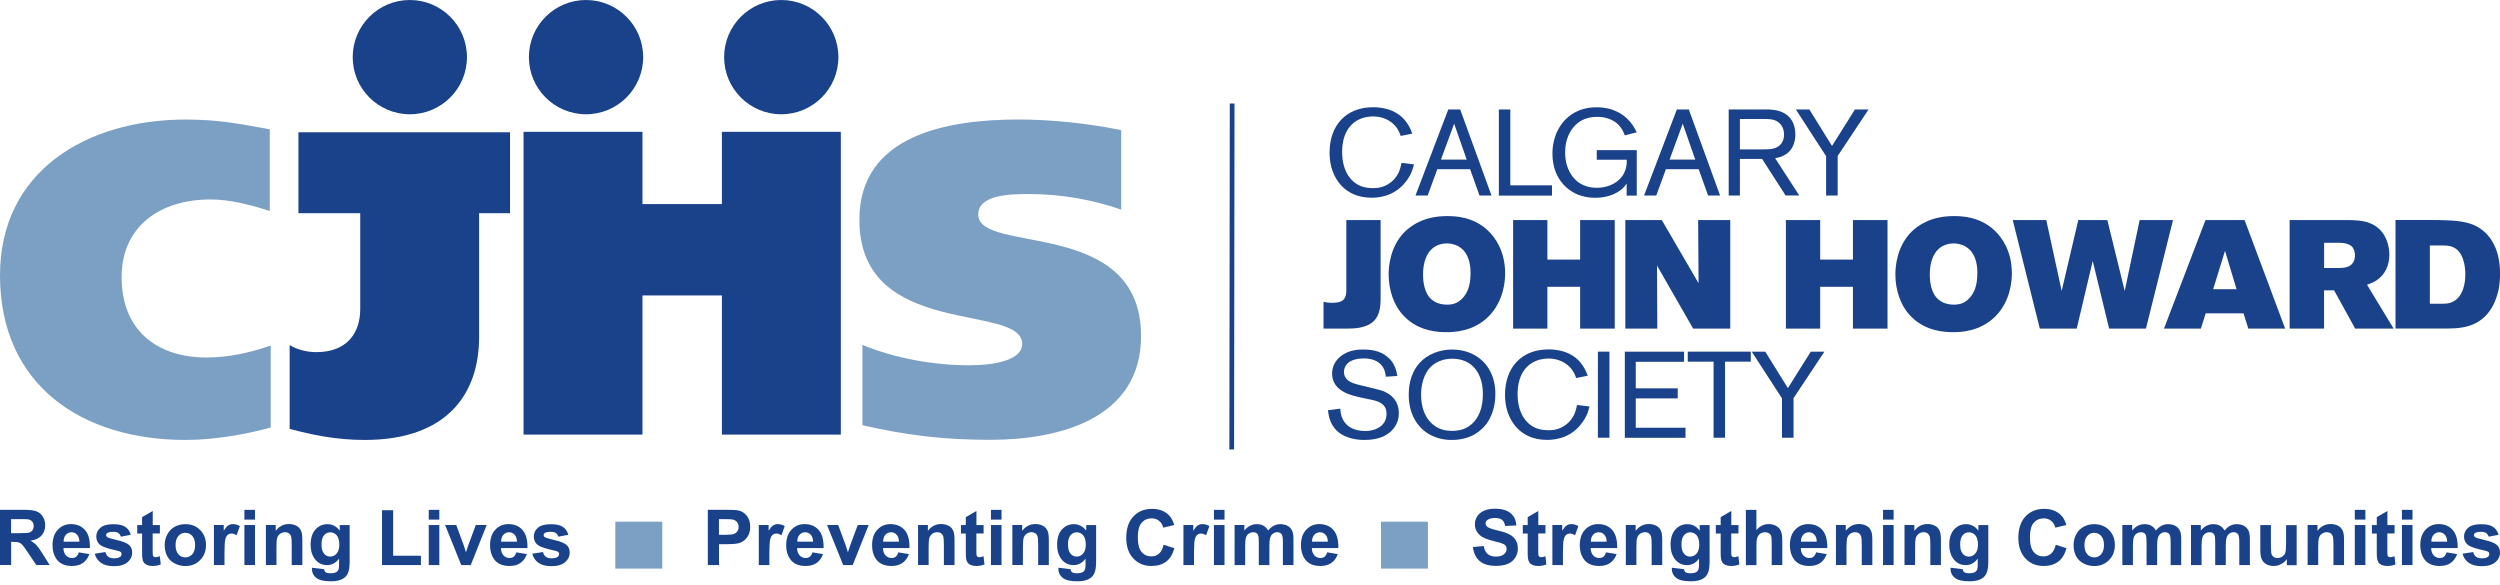 <svg width="500" height="117" viewBox="0 0 500 117" fill="none" xmlns="http://www.w3.org/2000/svg">
<g clip-path="url(#clip0_3015_1881)">
<path d="M245.956 20.705L245.871 89.888L246.817 89.889L246.902 20.706L245.956 20.705Z" fill="#1A428A"/>
<path d="M282.394 34.23C281.959 35.35 280.465 38.151 277.079 39.159C275.86 39.52 274.789 39.545 274.329 39.545C271.279 39.545 269.549 38.325 268.615 37.467C267.47 36.396 265.914 34.243 265.914 30.496C265.914 25.131 269.15 21.447 274.615 21.447C275.598 21.447 278.834 21.521 280.951 24.011C281.66 24.845 282.096 25.716 282.457 26.724L280.141 27.185C279.855 26.351 279.581 25.89 279.357 25.579C278.747 24.72 277.291 23.289 274.577 23.289C274.167 23.289 273.109 23.339 272.063 23.774C268.453 25.305 268.428 29.426 268.428 30.384C268.428 34.529 270.408 36.483 272.088 37.193C272.524 37.367 273.358 37.628 274.602 37.628C274.889 37.628 275.586 37.628 276.357 37.404C277.042 37.205 278.648 36.545 279.594 34.766C279.868 34.255 280.079 33.695 280.303 32.575L282.793 32.873C282.743 33.122 282.618 33.633 282.382 34.243L282.394 34.23Z" fill="#1A428A"/>
<path d="M295.9 39.11L294.021 33.844H287.461L285.531 39.11H283.092L289.652 21.895H292.041L298.303 39.11H295.888H295.9ZM290.834 24.721L288.195 31.915H293.336L290.822 24.721H290.834Z" fill="#1A428A"/>
<path d="M299.771 39.11V21.895H302.061V37.068H310.401V39.122H299.771V39.11Z" fill="#1A428A"/>
<path d="M325.326 39.11V36.695C325.176 36.894 325.039 37.18 324.641 37.554C323.795 38.413 321.99 39.558 319.04 39.558C317.646 39.558 316.363 39.309 315.119 38.724C313.389 37.89 310.488 35.624 310.488 30.72C310.488 29.6 310.638 26.65 312.828 24.185C313.824 23.09 315.729 21.459 319.363 21.459C319.874 21.459 321.168 21.484 322.537 21.97C323.409 22.268 325.238 23.065 326.633 25.169C326.906 25.579 327.118 26.003 327.342 26.463L324.952 27.073C324.703 26.363 324.392 25.729 323.857 25.144C322.363 23.438 320.073 23.364 319.438 23.364C316.824 23.364 315.467 24.559 314.783 25.343C314.048 26.177 313.028 27.807 313.028 30.459C313.028 31.218 313.077 33.284 314.372 35.114C315.081 36.085 316.438 37.554 319.401 37.554C320.035 37.554 321.666 37.479 323.21 36.434C325.326 34.965 325.375 32.849 325.35 31.952H319.351V30.023H327.355V39.122H325.35L325.326 39.11Z" fill="#1A428A"/>
<path d="M341.619 39.11L339.739 33.844H333.18L331.25 39.11H328.811L335.37 21.895H337.76L344.021 39.11H341.606H341.619ZM336.553 24.721L333.914 31.915H339.055L336.54 24.721H336.553Z" fill="#1A428A"/>
<path d="M357.129 39.11L352.424 31.791H347.98V39.11H345.739V21.895H352.15C352.685 21.895 353.245 21.87 353.78 21.895C356.17 21.995 357.29 22.754 358.025 23.625C358.485 24.185 359.07 25.206 359.07 26.911C359.07 27.621 358.971 29.961 356.78 31.081C356.369 31.305 355.946 31.467 355.025 31.641L359.855 39.097H357.129V39.11ZM355.448 24.285C354.552 23.75 353.469 23.8 352.448 23.8H347.98V29.874H352.56C353.855 29.874 355.386 29.899 356.27 28.704C356.656 28.169 356.805 27.584 356.805 26.924C356.805 26.438 356.755 25.094 355.436 24.285H355.448Z" fill="#1A428A"/>
<path d="M367.535 31.231V39.11H365.219V31.231L359.17 21.895H361.871L366.402 29.189L370.983 21.895H373.709L367.51 31.231H367.535Z" fill="#1A428A"/>
<path d="M275.972 61.727C275.574 63.943 274.279 64.714 273.445 65.075C272.424 65.511 271.441 65.722 269.288 65.722H264.707V60.37C265.168 60.457 265.541 60.557 266.462 60.557C268.006 60.557 268.703 60.183 269.014 59.449C269.163 59.113 269.263 58.777 269.263 58.067V44.014H276.121V59.698C276.121 59.822 276.121 60.992 275.972 61.727Z" fill="#1A428A"/>
<path d="M297.705 63.295C294.63 66.37 290.659 66.432 289.278 66.432C287.896 66.432 283.863 66.37 280.888 63.32C278.772 61.204 277.727 58.03 277.727 54.868C277.727 53.424 277.976 49.329 280.95 46.354C282.307 45.035 284.884 43.217 289.402 43.217C290.821 43.217 294.667 43.242 297.68 46.205C298.974 47.462 301.028 50.138 301.028 54.694C301.028 56.013 300.817 60.196 297.705 63.307V63.295ZM291.805 49.329C290.821 48.744 289.801 48.682 289.402 48.682C288.879 48.682 287.311 48.769 286.178 49.976C285.407 50.773 284.61 52.316 284.61 54.868C284.61 55.266 284.573 57.793 285.805 59.362C286.203 59.859 286.664 60.22 287.249 60.494C287.685 60.681 288.357 60.93 289.402 60.93C290.697 60.93 291.705 60.556 292.564 59.573C293.398 58.677 294.107 57.27 294.107 54.657C294.107 54.071 294.194 50.785 291.805 49.341V49.329Z" fill="#1A428A"/>
<path d="M316.027 65.722V57.358H309.48V65.722H302.621V44.014H309.48V51.918H316.027V44.014H322.948V65.722H316.027Z" fill="#1A428A"/>
<path d="M338.632 65.722L331.4 53.113L331.462 65.722H325.064V44.014H332.359L339.715 56.648L339.628 44.014H346.051V65.722H338.632Z" fill="#1A428A"/>
<path d="M370.585 65.722V57.358H364.037V65.722H357.179V44.014H364.037V51.918H370.585V44.014H377.505V65.722H370.585Z" fill="#1A428A"/>
<path d="M399.052 63.295C395.978 66.37 392.007 66.432 390.625 66.432C389.244 66.432 385.211 66.37 382.236 63.32C380.107 61.204 379.074 58.03 379.074 54.868C379.074 53.424 379.323 49.329 382.298 46.354C383.655 45.035 386.231 43.217 390.75 43.217C392.169 43.217 396.003 43.242 399.027 46.205C400.322 47.462 402.376 50.138 402.376 54.694C402.376 56.013 402.164 60.196 399.052 63.307V63.295ZM393.152 49.329C392.169 48.744 391.148 48.682 390.75 48.682C390.227 48.682 388.659 48.769 387.526 49.976C386.754 50.773 385.958 52.316 385.958 54.868C385.958 55.266 385.92 57.793 387.165 59.362C387.563 59.859 388.024 60.22 388.609 60.494C389.045 60.681 389.717 60.93 390.762 60.93C392.057 60.93 393.065 60.556 393.924 59.573C394.758 58.677 395.467 57.27 395.467 54.657C395.467 54.071 395.567 50.785 393.165 49.341L393.152 49.329Z" fill="#1A428A"/>
<path d="M429.186 65.722H421.83L418.544 52.192L415.345 65.722H407.963L402.549 44.014H409.258L412.333 58.192L415.656 44.014H421.469L424.942 58.192L427.929 44.014H434.601L429.186 65.722Z" fill="#1A428A"/>
<path d="M449.663 65.722L448.705 62.673H441.137L440.178 65.722H432.797L441.099 44.014H448.916L457.032 65.722H449.651H449.663ZM444.995 50.188L442.63 57.843H447.311L445.008 50.188H444.995Z" fill="#1A428A"/>
<path d="M471.035 65.722L466.815 58.067H464.811V65.722H457.928V44.014H469.678C470.288 44.014 470.935 44.039 471.558 44.101C472.516 44.188 475.279 44.437 476.848 47.051C477.221 47.699 477.868 49.055 477.868 50.96C477.868 53.014 477.072 54.893 475.317 56.063C474.856 56.374 474.458 56.549 473.412 56.959L478.727 65.722H471.035ZM470.574 49.541C470.363 49.23 470.051 49.043 469.927 48.993C469.218 48.595 468.421 48.557 467.624 48.557H464.824V53.599H467.686C468.944 53.599 470.363 53.449 470.848 52.03C470.885 51.906 470.998 51.508 470.998 51.072C470.998 50.549 470.848 49.964 470.562 49.528L470.574 49.541Z" fill="#1A428A"/>
<path d="M499.665 58.154C499.329 59.573 498.221 63.905 493.64 65.225C491.885 65.747 489.918 65.71 488.138 65.71H479.102V44.002H486.483C487.441 44.002 488.425 44.027 489.371 44.064C492.258 44.188 494.91 44.462 497.088 46.553C498.507 47.935 500.013 50.362 500.013 54.769C500.013 56.362 499.802 57.569 499.677 58.154H499.665ZM491.113 49.703C490.466 49.304 489.943 49.093 488.562 49.093H485.973V60.743H488.586C489.321 60.743 489.906 60.681 490.578 60.345C493.13 59.113 493.068 55.204 493.068 54.868C493.068 54.682 493.13 51.022 491.101 49.703H491.113Z" fill="#1A428A"/>
<path d="M278.336 86.136C277.39 87.057 275.822 87.991 272.897 87.991C272.337 87.991 269.996 87.966 268.192 86.796C267.656 86.46 267.158 85.987 266.797 85.501C265.777 84.132 265.652 82.576 265.603 82.041L268.067 81.73C268.092 82.24 268.142 83.684 269.237 84.829C269.847 85.464 270.992 86.198 273.021 86.198C273.258 86.198 273.917 86.198 274.602 85.999C275.336 85.8 277.303 85.115 277.303 82.75C277.303 81.605 276.818 81.12 276.432 80.796C275.747 80.261 274.851 80.062 274.042 79.9L272.548 79.589C271.303 79.315 269.922 79.029 268.764 78.394C266.698 77.273 266.424 75.705 266.424 74.684C266.424 73.315 267.034 72.17 268.055 71.324C269.81 69.867 271.951 69.905 272.66 69.905C274.316 69.905 275.934 70.178 277.266 71.199C278.075 71.809 278.461 72.394 278.66 72.73C279.12 73.514 279.32 74.311 279.469 75.195L277.154 75.344C277.129 75.008 277.079 74.659 276.979 74.323C276.643 73.104 275.536 71.685 272.71 71.685C271.615 71.685 270.121 71.934 269.374 72.83C269.013 73.24 268.789 73.826 268.789 74.386C268.789 74.635 268.839 75.17 269.2 75.655C269.86 76.552 271.204 76.825 272.2 77.074L274.104 77.535C274.54 77.635 275.013 77.759 275.448 77.871C275.984 77.995 278.087 78.456 279.133 80.211C279.382 80.622 279.768 81.381 279.768 82.601C279.768 83.286 279.668 84.817 278.324 86.136H278.336Z" fill="#1A428A"/>
<path d="M297.269 84.792C296.323 86.061 294.244 87.991 290.348 87.991C289.303 87.991 286.639 87.866 284.423 85.8C283.278 84.729 281.747 82.651 281.747 78.929C281.747 77.958 281.797 74.983 283.888 72.618C285.519 70.788 288.033 69.904 290.423 69.904C291.593 69.904 292.763 70.104 293.833 70.514C297.418 71.909 299.074 75.145 299.074 78.804C299.074 79.701 298.999 82.464 297.269 84.804V84.792ZM295.24 74.012C293.659 71.846 291.344 71.747 290.41 71.747C287.61 71.772 286.191 73.166 285.531 74.112C284.585 75.481 284.212 77.361 284.212 78.941C284.212 81.207 284.896 82.75 285.357 83.497C285.768 84.132 286.253 84.617 286.452 84.792C287.162 85.402 287.797 85.675 288.108 85.787C288.568 85.962 289.278 86.173 290.448 86.173C290.883 86.173 291.954 86.148 293.062 85.663C294.717 84.904 296.597 82.912 296.572 78.792C296.572 78.182 296.572 75.842 295.228 74.012H295.24Z" fill="#1A428A"/>
<path d="M317.483 82.663C317.048 83.783 315.554 86.584 312.168 87.592C310.948 87.953 309.878 87.978 309.417 87.978C306.368 87.978 304.638 86.758 303.716 85.9C302.571 84.829 301.003 82.676 301.003 78.929C301.003 73.564 304.252 69.88 309.704 69.88C310.675 69.88 313.923 69.954 316.039 72.444C316.749 73.278 317.185 74.149 317.546 75.145L315.23 75.605C314.944 74.772 314.67 74.311 314.446 74C313.836 73.141 312.38 71.709 309.666 71.709C309.243 71.709 308.198 71.759 307.152 72.195C303.542 73.726 303.517 77.858 303.517 78.804C303.517 82.949 305.496 84.904 307.177 85.613C307.612 85.787 308.446 86.049 309.691 86.049C309.978 86.049 310.662 86.049 311.446 85.825C312.131 85.626 313.737 84.966 314.695 83.186C314.969 82.676 315.181 82.115 315.405 80.995L317.894 81.294C317.844 81.543 317.72 82.053 317.483 82.663Z" fill="#1A428A"/>
<path d="M319.575 87.543V70.328H321.89V87.543H319.575Z" fill="#1A428A"/>
<path d="M324.965 87.543V70.328H336.815V72.357H327.155V77.672H335.545V79.676H327.155V85.551H337.101V87.555H324.952L324.965 87.543Z" fill="#1A428A"/>
<path d="M345.005 72.332V87.543H342.714V72.332H337.549V70.328H350.158V72.332H345.017H345.005Z" fill="#1A428A"/>
<path d="M358.709 79.663V87.543H356.394V79.663L350.345 70.328H353.046L357.577 77.622L362.157 70.328H364.883L358.685 79.663H358.709Z" fill="#1A428A"/>
<path d="M54.134 85.501C49.703 86.746 43.13 87.991 37.093 87.991C16.505 87.991 0 77.161 0 55.055C0 34.292 17.215 23.911 37.093 23.911C43.666 23.911 47.562 24.708 53.959 25.866V42.197C50.051 40.952 46.055 39.894 42.072 39.894C31.953 39.894 24.322 45.309 24.322 55.428C24.322 66.083 31.417 71.498 41.276 71.498C45.62 71.498 49.79 70.614 54.146 69.108V85.526L54.134 85.501Z" fill="#7BA0C4"/>
<path d="M144.378 26.363H168.165V86.92H144.378V59.088H128.495V86.92H104.708V26.363H128.495V40.815H144.378V26.363Z" fill="#1A428A"/>
<path d="M224.228 41.923C218.9 40.056 212.602 38.811 205.855 38.811C202.134 38.811 195.649 38.898 195.649 42.894C195.649 50.972 228.211 43.342 228.211 67.204C228.211 83.796 211.793 87.966 198.038 87.966C188.902 87.966 181.359 87.082 172.484 85.041V68.971C178.869 71.635 186.686 73.054 193.781 73.054C199.37 73.054 204.436 71.896 204.436 68.797C204.436 60.457 171.874 68 171.874 43.952C171.874 26.911 189.624 23.899 203.739 23.899C210.399 23.899 217.755 24.696 224.24 26.027V41.91L224.228 41.923Z" fill="#7BA0C4"/>
<path d="M93.392 11.427C93.392 17.738 88.277 22.853 81.966 22.853C75.655 22.853 70.539 17.738 70.539 11.427C70.539 5.116 75.655 0 81.966 0C88.277 0 93.392 5.116 93.392 11.427Z" fill="#1A428A"/>
<path d="M128.632 11.427C128.632 17.738 123.516 22.853 117.205 22.853C110.894 22.853 105.778 17.738 105.778 11.427C105.778 5.116 110.894 0 117.205 0C123.516 0 128.632 5.116 128.632 11.427Z" fill="#1A428A"/>
<path d="M167.679 11.427C167.679 17.738 162.563 22.853 156.252 22.853C149.941 22.853 144.825 17.738 144.825 11.427C144.825 5.116 149.941 0 156.252 0C162.563 0 167.679 5.116 167.679 11.427Z" fill="#1A428A"/>
<path d="M102.019 26.451H59.686V42.645H72.046V61.814C72.046 66.519 69.469 70.427 63.258 70.427C61.304 70.427 59.35 69.892 57.931 69.008V85.775C62.275 86.933 67.154 87.991 72.93 87.991C89.435 87.991 95.821 78.755 95.821 67.403V42.645H102.007V26.451H102.019Z" fill="#1A428A"/>
<path d="M0 113.01V101.957H4.693C5.875 101.957 6.734 102.056 7.269 102.256C7.805 102.455 8.228 102.803 8.551 103.314C8.875 103.824 9.037 104.396 9.037 105.056C9.037 105.89 8.788 106.575 8.302 107.11C7.817 107.645 7.083 107.994 6.112 108.131C6.597 108.417 6.995 108.716 7.307 109.052C7.618 109.388 8.041 109.985 8.576 110.844L9.921 112.998H7.257L5.639 110.595C5.066 109.736 4.668 109.189 4.469 108.965C4.257 108.741 4.033 108.591 3.796 108.504C3.56 108.417 3.187 108.38 2.676 108.38H2.228V112.998H0V113.01ZM2.228 106.637H3.884C4.954 106.637 5.626 106.587 5.888 106.5C6.149 106.413 6.361 106.251 6.51 106.027C6.659 105.803 6.734 105.529 6.734 105.193C6.734 104.82 6.634 104.521 6.435 104.297C6.236 104.073 5.962 103.923 5.589 103.861C5.402 103.836 4.867 103.824 3.958 103.824H2.216V106.625L2.228 106.637Z" fill="#1A428A"/>
<path d="M15.759 110.471L17.875 110.819C17.601 111.591 17.178 112.176 16.593 112.587C16.008 112.998 15.273 113.197 14.389 113.197C12.995 113.197 11.962 112.749 11.303 111.827C10.78 111.093 10.506 110.184 10.506 109.064C10.506 107.732 10.854 106.699 11.551 105.952C12.248 105.205 13.12 104.82 14.178 104.82C15.373 104.82 16.306 105.218 17.003 106.002C17.701 106.786 18.024 107.994 17.987 109.612H12.684C12.697 110.234 12.871 110.732 13.194 111.081C13.518 111.429 13.929 111.603 14.414 111.603C14.75 111.603 15.024 111.516 15.248 111.33C15.472 111.143 15.647 110.857 15.759 110.458V110.471ZM15.883 108.33C15.871 107.72 15.709 107.247 15.41 106.936C15.111 106.612 14.738 106.45 14.315 106.45C13.854 106.45 13.468 106.624 13.17 106.961C12.871 107.297 12.722 107.757 12.722 108.33H15.883Z" fill="#1A428A"/>
<path d="M18.97 110.732L21.098 110.408C21.185 110.819 21.372 111.13 21.646 111.342C21.919 111.554 22.305 111.666 22.803 111.666C23.351 111.666 23.762 111.566 24.036 111.367C24.222 111.23 24.309 111.043 24.309 110.807C24.309 110.645 24.26 110.508 24.16 110.408C24.061 110.309 23.824 110.209 23.451 110.135C21.745 109.761 20.662 109.413 20.202 109.101C19.567 108.666 19.256 108.068 19.256 107.297C19.256 106.6 19.53 106.015 20.077 105.554C20.625 105.081 21.471 104.844 22.629 104.844C23.787 104.844 24.534 105.019 25.069 105.38C25.604 105.741 25.965 106.263 26.164 106.961L24.16 107.334C24.073 107.023 23.911 106.786 23.675 106.612C23.438 106.438 23.09 106.363 22.654 106.363C22.094 106.363 21.695 106.438 21.459 106.6C21.297 106.712 21.223 106.849 21.223 107.035C21.223 107.185 21.297 107.309 21.434 107.421C21.621 107.558 22.28 107.757 23.413 108.019C24.546 108.28 25.33 108.591 25.778 108.965C26.226 109.338 26.438 109.873 26.438 110.545C26.438 111.28 26.127 111.915 25.517 112.437C24.907 112.96 23.998 113.234 22.791 113.234C21.695 113.234 20.837 113.01 20.202 112.574C19.567 112.126 19.156 111.529 18.957 110.769L18.97 110.732Z" fill="#1A428A"/>
<path d="M31.977 105.006V106.699H30.533V109.923C30.533 110.57 30.546 110.956 30.571 111.068C30.596 111.18 30.658 111.267 30.757 111.33C30.857 111.392 30.969 111.442 31.118 111.442C31.317 111.442 31.604 111.379 31.965 111.242L32.151 112.885C31.654 113.097 31.106 113.197 30.483 113.197C30.098 113.197 29.762 113.134 29.45 113.01C29.139 112.885 28.915 112.711 28.778 112.512C28.629 112.313 28.529 112.039 28.479 111.69C28.43 111.442 28.417 110.944 28.417 110.197V106.712H27.446V105.019H28.417V103.425L30.546 102.193V105.019H31.99L31.977 105.006Z" fill="#1A428A"/>
<path d="M32.948 108.902C32.948 108.205 33.122 107.521 33.471 106.861C33.819 106.201 34.305 105.703 34.94 105.355C35.574 105.006 36.284 104.832 37.068 104.832C38.276 104.832 39.271 105.23 40.043 106.015C40.815 106.799 41.201 107.795 41.201 109.002C41.201 110.209 40.815 111.218 40.031 112.014C39.246 112.811 38.263 113.209 37.081 113.209C36.346 113.209 35.649 113.047 34.977 112.711C34.305 112.375 33.807 111.89 33.458 111.255C33.11 110.62 32.935 109.836 32.935 108.915L32.948 108.902ZM35.114 109.014C35.114 109.811 35.301 110.421 35.674 110.844C36.047 111.267 36.52 111.479 37.068 111.479C37.616 111.479 38.089 111.267 38.462 110.844C38.836 110.421 39.022 109.811 39.022 109.002C39.022 108.193 38.836 107.62 38.462 107.197C38.089 106.774 37.628 106.562 37.068 106.562C36.508 106.562 36.047 106.774 35.674 107.197C35.301 107.62 35.114 108.23 35.114 109.027V109.014Z" fill="#1A428A"/>
<path d="M44.898 113.01H42.782V105.006H44.749V106.139C45.085 105.604 45.384 105.243 45.658 105.081C45.931 104.907 46.23 104.82 46.579 104.82C47.064 104.82 47.525 104.957 47.973 105.218L47.313 107.06C46.952 106.824 46.629 106.712 46.317 106.712C46.006 106.712 45.77 106.799 45.558 106.961C45.346 107.122 45.185 107.421 45.073 107.844C44.961 108.268 44.898 109.164 44.898 110.533V113.01Z" fill="#1A428A"/>
<path d="M48.881 103.923V101.969H50.997V103.923H48.881ZM48.881 113.01V105.006H50.997V113.01H48.881Z" fill="#1A428A"/>
<path d="M60.458 113.01H58.342V108.927C58.342 108.068 58.292 107.508 58.205 107.247C58.117 106.985 57.968 106.799 57.769 106.649C57.57 106.512 57.321 106.438 57.035 106.438C56.673 106.438 56.337 106.537 56.051 106.736C55.765 106.936 55.566 107.209 55.454 107.533C55.342 107.869 55.292 108.479 55.292 109.375V112.998H53.176V104.994H55.142V106.164C55.84 105.255 56.723 104.807 57.781 104.807C58.254 104.807 58.678 104.894 59.063 105.056C59.449 105.218 59.748 105.442 59.947 105.703C60.146 105.965 60.283 106.263 60.358 106.587C60.433 106.923 60.47 107.396 60.47 108.006V112.985L60.458 113.01Z" fill="#1A428A"/>
<path d="M62.411 113.545L64.826 113.844C64.863 114.13 64.963 114.317 65.1 114.429C65.299 114.578 65.623 114.653 66.046 114.653C66.594 114.653 67.017 114.566 67.291 114.404C67.477 114.292 67.614 114.118 67.714 113.869C67.776 113.695 67.814 113.371 67.814 112.898V111.728C67.179 112.587 66.382 113.022 65.411 113.022C64.341 113.022 63.482 112.562 62.859 111.653C62.361 110.931 62.125 110.035 62.125 108.965C62.125 107.62 62.449 106.6 63.096 105.89C63.743 105.181 64.54 104.832 65.498 104.832C66.457 104.832 67.303 105.268 67.95 106.139V105.019H69.93V112.201C69.93 113.147 69.855 113.856 69.693 114.317C69.544 114.79 69.32 115.151 69.033 115.412C68.747 115.674 68.374 115.885 67.901 116.035C67.428 116.184 66.83 116.259 66.121 116.259C64.764 116.259 63.805 116.022 63.233 115.562C62.66 115.101 62.386 114.504 62.386 113.794C62.386 113.719 62.386 113.632 62.386 113.533L62.411 113.545ZM64.303 108.853C64.303 109.699 64.465 110.321 64.801 110.72C65.125 111.118 65.536 111.317 66.021 111.317C66.544 111.317 66.98 111.118 67.328 110.707C67.677 110.296 67.863 109.699 67.863 108.915C67.863 108.131 67.689 107.471 67.353 107.073C67.017 106.674 66.581 106.463 66.058 106.463C65.536 106.463 65.137 106.662 64.801 107.06C64.478 107.458 64.303 108.056 64.303 108.865V108.853Z" fill="#1A428A"/>
<path d="M76.402 113.01V102.044H78.63V111.143H84.182V113.01H76.402Z" fill="#1A428A"/>
<path d="M85.75 103.923V101.969H87.866V103.923H85.75ZM85.75 113.01V105.006H87.866V113.01H85.75Z" fill="#1A428A"/>
<path d="M92.247 113.01L89.023 105.006H91.251L92.758 109.089L93.193 110.458C93.305 110.11 93.38 109.886 93.417 109.774C93.492 109.55 93.567 109.326 93.641 109.089L95.16 105.006H97.338L94.152 113.01H92.247Z" fill="#1A428A"/>
<path d="M103.264 110.471L105.38 110.819C105.106 111.591 104.683 112.176 104.098 112.587C103.512 112.998 102.778 113.197 101.894 113.197C100.5 113.197 99.467 112.749 98.807 111.827C98.285 111.093 98.011 110.184 98.011 109.064C98.011 107.732 98.359 106.699 99.056 105.952C99.753 105.205 100.625 104.82 101.683 104.82C102.878 104.82 103.811 105.218 104.508 106.002C105.205 106.786 105.529 107.994 105.492 109.612H100.189C100.201 110.234 100.376 110.732 100.699 111.081C101.023 111.429 101.434 111.603 101.919 111.603C102.255 111.603 102.529 111.516 102.753 111.33C102.977 111.143 103.152 110.857 103.264 110.458V110.471ZM103.388 108.33C103.376 107.72 103.214 107.247 102.915 106.936C102.616 106.612 102.243 106.45 101.82 106.45C101.359 106.45 100.973 106.624 100.674 106.961C100.376 107.297 100.226 107.757 100.226 108.33H103.388Z" fill="#1A428A"/>
<path d="M106.475 110.732L108.604 110.408C108.691 110.819 108.878 111.13 109.152 111.342C109.425 111.554 109.811 111.666 110.309 111.666C110.857 111.666 111.268 111.566 111.541 111.367C111.728 111.23 111.815 111.043 111.815 110.807C111.815 110.645 111.765 110.508 111.666 110.408C111.566 110.309 111.33 110.209 110.956 110.135C109.251 109.761 108.168 109.413 107.708 109.101C107.073 108.666 106.762 108.068 106.762 107.297C106.762 106.6 107.035 106.015 107.583 105.554C108.131 105.081 108.977 104.844 110.135 104.844C111.292 104.844 112.039 105.019 112.575 105.38C113.11 105.741 113.471 106.263 113.67 106.961L111.666 107.334C111.579 107.023 111.417 106.786 111.18 106.612C110.944 106.438 110.595 106.363 110.16 106.363C109.6 106.363 109.201 106.438 108.965 106.6C108.803 106.712 108.728 106.849 108.728 107.035C108.728 107.185 108.803 107.309 108.94 107.421C109.127 107.558 109.786 107.757 110.919 108.019C112.052 108.28 112.836 108.591 113.284 108.965C113.732 109.338 113.944 109.873 113.944 110.545C113.944 111.28 113.633 111.915 113.023 112.437C112.413 112.96 111.504 113.234 110.297 113.234C109.201 113.234 108.342 113.01 107.708 112.574C107.073 112.126 106.662 111.529 106.463 110.769L106.475 110.732Z" fill="#1A428A"/>
<path d="M141.564 113.01V101.957H145.149C146.506 101.957 147.39 102.007 147.801 102.119C148.435 102.28 148.958 102.641 149.394 103.202C149.817 103.762 150.041 104.471 150.041 105.355C150.041 106.04 149.917 106.6 149.668 107.06C149.419 107.521 149.108 107.882 148.734 108.156C148.361 108.429 147.975 108.591 147.577 108.678C147.041 108.79 146.27 108.84 145.261 108.84H143.805V113.01H141.577H141.564ZM143.793 103.824V106.961H145.012C145.896 106.961 146.481 106.898 146.78 106.786C147.079 106.674 147.303 106.488 147.477 106.239C147.651 105.99 147.726 105.703 147.726 105.38C147.726 104.982 147.601 104.645 147.377 104.384C147.153 104.123 146.842 103.961 146.481 103.899C146.22 103.849 145.685 103.824 144.875 103.824H143.793Z" fill="#1A428A"/>
<path d="M153.875 113.01H151.759V105.006H153.725V106.139C154.062 105.604 154.36 105.243 154.634 105.081C154.908 104.907 155.207 104.82 155.555 104.82C156.041 104.82 156.501 104.957 156.949 105.218L156.29 107.06C155.929 106.824 155.605 106.712 155.294 106.712C154.983 106.712 154.746 106.799 154.535 106.961C154.323 107.122 154.161 107.421 154.049 107.844C153.937 108.268 153.875 109.164 153.875 110.533V113.01Z" fill="#1A428A"/>
<path d="M162.488 110.471L164.604 110.819C164.33 111.591 163.907 112.176 163.322 112.587C162.737 112.998 162.003 113.197 161.119 113.197C159.725 113.197 158.692 112.749 158.032 111.827C157.509 111.093 157.235 110.184 157.235 109.064C157.235 107.732 157.584 106.699 158.281 105.952C158.978 105.205 159.849 104.82 160.907 104.82C162.102 104.82 163.036 105.218 163.733 106.002C164.43 106.786 164.754 107.994 164.716 109.612H159.414C159.426 110.234 159.6 110.732 159.924 111.081C160.248 111.429 160.658 111.603 161.144 111.603C161.48 111.603 161.754 111.516 161.978 111.33C162.202 111.143 162.376 110.857 162.488 110.458V110.471ZM162.613 108.33C162.6 107.72 162.438 107.247 162.14 106.936C161.841 106.612 161.467 106.45 161.044 106.45C160.584 106.45 160.198 106.624 159.899 106.961C159.6 107.297 159.451 107.757 159.451 108.33H162.613Z" fill="#1A428A"/>
<path d="M168.638 113.01L165.414 105.006H167.642L169.148 109.089L169.584 110.458C169.696 110.11 169.771 109.886 169.808 109.774C169.883 109.55 169.957 109.326 170.032 109.089L171.551 105.006H173.729L170.542 113.01H168.638Z" fill="#1A428A"/>
<path d="M179.666 110.471L181.782 110.819C181.508 111.591 181.085 112.176 180.5 112.587C179.915 112.998 179.18 113.197 178.297 113.197C176.903 113.197 175.869 112.749 175.21 111.827C174.687 111.093 174.413 110.184 174.413 109.064C174.413 107.732 174.762 106.699 175.459 105.952C176.156 105.205 177.027 104.82 178.085 104.82C179.28 104.82 180.214 105.218 180.911 106.002C181.608 106.786 181.931 107.994 181.894 109.612H176.591C176.604 110.234 176.778 110.732 177.102 111.081C177.425 111.429 177.836 111.603 178.322 111.603C178.658 111.603 178.931 111.516 179.156 111.33C179.38 111.143 179.554 110.857 179.666 110.458V110.471ZM179.79 108.33C179.778 107.72 179.616 107.247 179.317 106.936C179.019 106.612 178.645 106.45 178.222 106.45C177.761 106.45 177.376 106.624 177.077 106.961C176.778 107.297 176.629 107.757 176.629 108.33H179.79Z" fill="#1A428A"/>
<path d="M190.893 113.01H188.777V108.927C188.777 108.068 188.727 107.508 188.64 107.247C188.553 106.985 188.404 106.799 188.204 106.649C188.005 106.512 187.756 106.438 187.47 106.438C187.109 106.438 186.773 106.537 186.487 106.736C186.2 106.936 186.001 107.209 185.889 107.533C185.777 107.869 185.727 108.479 185.727 109.375V112.998H183.611V104.994H185.578V106.164C186.275 105.255 187.159 104.807 188.217 104.807C188.69 104.807 189.113 104.894 189.499 105.056C189.885 105.218 190.184 105.442 190.383 105.703C190.582 105.965 190.719 106.263 190.793 106.587C190.868 106.923 190.906 107.396 190.906 108.006V112.985L190.893 113.01Z" fill="#1A428A"/>
<path d="M196.719 105.006V106.699H195.275V109.923C195.275 110.57 195.288 110.956 195.313 111.068C195.338 111.18 195.4 111.267 195.499 111.33C195.599 111.392 195.711 111.442 195.86 111.442C196.06 111.442 196.346 111.379 196.707 111.242L196.894 112.885C196.396 113.097 195.848 113.197 195.226 113.197C194.84 113.197 194.504 113.134 194.193 113.01C193.881 112.885 193.657 112.711 193.52 112.512C193.371 112.313 193.271 112.039 193.222 111.69C193.172 111.442 193.159 110.944 193.159 110.197V106.712H192.188V105.019H193.159V103.425L195.288 102.193V105.019H196.732L196.719 105.006Z" fill="#1A428A"/>
<path d="M198.188 103.923V101.969H200.304V103.923H198.188ZM198.188 113.01V105.006H200.304V113.01H198.188Z" fill="#1A428A"/>
<path d="M209.751 113.01H207.635V108.927C207.635 108.068 207.586 107.508 207.498 107.247C207.411 106.985 207.262 106.799 207.063 106.649C206.864 106.512 206.615 106.438 206.328 106.438C205.967 106.438 205.631 106.537 205.345 106.736C205.059 106.936 204.86 107.209 204.748 107.533C204.636 107.869 204.586 108.479 204.586 109.375V112.998H202.47V104.994H204.436V106.164C205.133 105.255 206.017 104.807 207.075 104.807C207.548 104.807 207.971 104.894 208.357 105.056C208.743 105.218 209.042 105.442 209.241 105.703C209.44 105.965 209.577 106.263 209.652 106.587C209.727 106.923 209.764 107.396 209.764 108.006V112.985L209.751 113.01Z" fill="#1A428A"/>
<path d="M211.705 113.545L214.12 113.844C214.157 114.13 214.257 114.317 214.394 114.429C214.593 114.578 214.917 114.653 215.34 114.653C215.888 114.653 216.311 114.566 216.585 114.404C216.771 114.292 216.908 114.118 217.008 113.869C217.07 113.695 217.107 113.371 217.107 112.898V111.728C216.473 112.587 215.676 113.022 214.705 113.022C213.635 113.022 212.776 112.562 212.153 111.653C211.655 110.931 211.419 110.035 211.419 108.965C211.419 107.62 211.743 106.6 212.39 105.89C213.037 105.181 213.834 104.832 214.792 104.832C215.751 104.832 216.597 105.268 217.244 106.139V105.019H219.223V112.201C219.223 113.147 219.149 113.856 218.987 114.317C218.838 114.79 218.614 115.151 218.327 115.412C218.041 115.674 217.668 115.885 217.195 116.035C216.722 116.184 216.124 116.259 215.415 116.259C214.058 116.259 213.099 116.022 212.527 115.562C211.954 115.101 211.68 114.504 211.68 113.794C211.68 113.719 211.68 113.632 211.68 113.533L211.705 113.545ZM213.597 108.853C213.597 109.699 213.759 110.321 214.095 110.72C214.419 111.118 214.83 111.317 215.315 111.317C215.838 111.317 216.273 111.118 216.622 110.707C216.97 110.296 217.157 109.699 217.157 108.915C217.157 108.131 216.983 107.471 216.647 107.073C216.311 106.674 215.875 106.463 215.352 106.463C214.83 106.463 214.431 106.662 214.095 107.06C213.771 107.458 213.597 108.056 213.597 108.865V108.853Z" fill="#1A428A"/>
<path d="M232.716 108.952L234.882 109.637C234.546 110.844 233.999 111.74 233.227 112.325C232.455 112.91 231.472 113.197 230.289 113.197C228.82 113.197 227.613 112.699 226.667 111.691C225.721 110.682 225.248 109.313 225.248 107.583C225.248 105.741 225.721 104.309 226.667 103.301C227.613 102.28 228.87 101.77 230.414 101.77C231.77 101.77 232.866 102.168 233.712 102.965C234.21 103.438 234.596 104.11 234.845 105.006L232.642 105.529C232.517 104.957 232.243 104.508 231.82 104.172C231.41 103.836 230.899 103.674 230.314 103.674C229.493 103.674 228.833 103.973 228.323 104.558C227.812 105.143 227.563 106.102 227.563 107.409C227.563 108.803 227.812 109.799 228.323 110.396C228.82 110.994 229.48 111.28 230.277 111.28C230.874 111.28 231.385 111.093 231.808 110.72C232.231 110.346 232.542 109.749 232.729 108.94L232.716 108.952Z" fill="#1A428A"/>
<path d="M238.804 113.01H236.688V105.006H238.654V106.139C238.99 105.604 239.289 105.243 239.563 105.081C239.837 104.907 240.135 104.82 240.484 104.82C240.969 104.82 241.43 104.957 241.878 105.218L241.218 107.06C240.857 106.824 240.534 106.712 240.223 106.712C239.911 106.712 239.675 106.799 239.463 106.961C239.252 107.122 239.09 107.421 238.978 107.844C238.866 108.268 238.804 109.164 238.804 110.533V113.01Z" fill="#1A428A"/>
<path d="M242.787 103.923V101.969H244.903V103.923H242.787ZM242.787 113.01V105.006H244.903V113.01H242.787Z" fill="#1A428A"/>
<path d="M246.919 105.006H248.873V106.102C249.57 105.255 250.404 104.832 251.363 104.832C251.873 104.832 252.321 104.932 252.695 105.143C253.068 105.355 253.379 105.678 253.628 106.102C253.977 105.678 254.363 105.355 254.761 105.143C255.172 104.932 255.607 104.832 256.068 104.832C256.653 104.832 257.151 104.957 257.561 105.193C257.972 105.43 258.271 105.778 258.47 106.239C258.62 106.575 258.694 107.135 258.694 107.894V113.01H256.578V108.429C256.578 107.633 256.503 107.122 256.354 106.886C256.155 106.587 255.856 106.438 255.445 106.438C255.147 106.438 254.873 106.525 254.611 106.712C254.35 106.898 254.163 107.16 254.051 107.508C253.939 107.857 253.877 108.404 253.877 109.164V113.01H251.761V108.628C251.761 107.844 251.724 107.346 251.649 107.122C251.574 106.898 251.462 106.724 251.3 106.612C251.139 106.5 250.927 106.45 250.653 106.45C250.33 106.45 250.031 106.537 249.769 106.712C249.508 106.886 249.321 107.147 249.209 107.471C249.097 107.807 249.035 108.355 249.035 109.126V113.01H246.919V105.006Z" fill="#1A428A"/>
<path d="M265.441 110.471L267.557 110.819C267.283 111.591 266.86 112.176 266.275 112.587C265.69 112.998 264.956 113.197 264.072 113.197C262.678 113.197 261.645 112.749 260.985 111.827C260.462 111.093 260.188 110.184 260.188 109.064C260.188 107.732 260.537 106.699 261.234 105.952C261.931 105.205 262.802 104.82 263.86 104.82C265.055 104.82 265.989 105.218 266.686 106.002C267.371 106.786 267.707 107.994 267.669 109.612H262.367C262.379 110.234 262.553 110.732 262.877 111.081C263.201 111.429 263.612 111.603 264.097 111.603C264.433 111.603 264.707 111.516 264.931 111.33C265.155 111.143 265.329 110.857 265.441 110.458V110.471ZM265.566 108.33C265.553 107.72 265.391 107.247 265.093 106.936C264.794 106.612 264.421 106.45 263.997 106.45C263.537 106.45 263.151 106.624 262.852 106.961C262.553 107.297 262.404 107.757 262.404 108.33H265.566Z" fill="#1A428A"/>
<path d="M294.58 109.413L296.746 109.201C296.87 109.936 297.144 110.471 297.543 110.807C297.941 111.143 298.476 111.317 299.161 111.317C299.883 111.317 300.418 111.168 300.779 110.857C301.14 110.558 301.327 110.197 301.327 109.786C301.327 109.525 301.252 109.301 301.103 109.114C300.953 108.927 300.679 108.765 300.306 108.641C300.044 108.554 299.447 108.392 298.513 108.156C297.319 107.857 296.472 107.496 295.999 107.06C295.314 106.45 294.978 105.716 294.978 104.832C294.978 104.272 295.14 103.737 295.451 103.251C295.763 102.766 296.236 102.392 296.833 102.131C297.431 101.87 298.152 101.745 299.011 101.745C300.393 101.745 301.439 102.056 302.148 102.654C302.845 103.264 303.219 104.073 303.256 105.093L301.028 105.193C300.928 104.62 300.729 104.222 300.418 103.973C300.107 103.724 299.634 103.6 298.999 103.6C298.364 103.6 297.841 103.737 297.48 103.998C297.244 104.172 297.119 104.396 297.119 104.683C297.119 104.944 297.231 105.168 297.455 105.355C297.742 105.591 298.426 105.84 299.509 106.089C300.592 106.338 301.401 106.612 301.912 106.886C302.434 107.16 302.833 107.533 303.131 108.006C303.43 108.479 303.567 109.064 303.567 109.761C303.567 110.396 303.393 110.994 303.044 111.541C302.696 112.089 302.198 112.5 301.551 112.774C300.903 113.047 300.107 113.172 299.148 113.172C297.754 113.172 296.684 112.848 295.924 112.201C295.178 111.554 294.729 110.608 294.58 109.375V109.413Z" fill="#1A428A"/>
<path d="M309.094 105.006V106.699H307.65V109.923C307.65 110.57 307.663 110.956 307.688 111.068C307.713 111.18 307.775 111.267 307.874 111.33C307.974 111.404 308.099 111.442 308.235 111.442C308.435 111.442 308.721 111.379 309.082 111.242L309.269 112.885C308.771 113.097 308.223 113.197 307.601 113.197C307.215 113.197 306.879 113.134 306.568 113.01C306.256 112.885 306.032 112.711 305.895 112.512C305.758 112.313 305.646 112.039 305.597 111.69C305.547 111.442 305.534 110.944 305.534 110.197V106.712H304.563V105.019H305.534V103.425L307.663 102.193V105.019H309.107L309.094 105.006Z" fill="#1A428A"/>
<path d="M312.592 113.01H310.476V105.006H312.442V106.139C312.778 105.604 313.077 105.243 313.351 105.081C313.625 104.907 313.924 104.82 314.272 104.82C314.757 104.82 315.218 104.957 315.666 105.218L315.006 107.06C314.645 106.824 314.322 106.712 314.011 106.712C313.699 106.712 313.463 106.799 313.251 106.961C313.04 107.122 312.878 107.421 312.766 107.844C312.641 108.268 312.592 109.164 312.592 110.533V113.01Z" fill="#1A428A"/>
<path d="M321.205 110.471L323.321 110.819C323.047 111.591 322.624 112.176 322.039 112.587C321.454 112.998 320.72 113.197 319.836 113.197C318.442 113.197 317.408 112.749 316.749 111.827C316.226 111.093 315.952 110.184 315.952 109.064C315.952 107.732 316.301 106.699 316.998 105.952C317.695 105.205 318.566 104.82 319.624 104.82C320.819 104.82 321.753 105.218 322.45 106.002C323.134 106.786 323.47 107.994 323.433 109.612H318.13C318.143 110.234 318.317 110.732 318.641 111.081C318.964 111.429 319.375 111.603 319.861 111.603C320.197 111.603 320.471 111.516 320.695 111.33C320.919 111.143 321.093 110.857 321.205 110.458V110.471ZM321.329 108.33C321.317 107.72 321.155 107.247 320.856 106.936C320.558 106.612 320.184 106.45 319.761 106.45C319.301 106.45 318.915 106.624 318.616 106.961C318.317 107.297 318.168 107.757 318.168 108.33H321.329Z" fill="#1A428A"/>
<path d="M332.446 113.01H330.33V108.927C330.33 108.068 330.28 107.508 330.193 107.247C330.106 106.998 329.956 106.799 329.757 106.649C329.558 106.512 329.309 106.438 329.023 106.438C328.649 106.438 328.326 106.537 328.039 106.736C327.753 106.936 327.554 107.209 327.442 107.533C327.33 107.869 327.28 108.479 327.28 109.375V112.998H325.164V104.994H327.131V106.164C327.828 105.255 328.712 104.807 329.77 104.807C330.243 104.807 330.666 104.894 331.052 105.056C331.438 105.23 331.736 105.442 331.923 105.703C332.122 105.965 332.259 106.263 332.334 106.587C332.408 106.911 332.446 107.396 332.446 108.006V112.985V113.01Z" fill="#1A428A"/>
<path d="M334.4 113.545L336.814 113.844C336.852 114.13 336.951 114.317 337.088 114.429C337.287 114.578 337.611 114.653 338.034 114.653C338.582 114.653 339.005 114.566 339.279 114.404C339.466 114.292 339.603 114.118 339.702 113.869C339.764 113.695 339.802 113.371 339.802 112.898V111.728C339.167 112.587 338.37 113.022 337.399 113.022C336.329 113.022 335.47 112.562 334.848 111.653C334.35 110.931 334.113 110.035 334.113 108.965C334.113 107.62 334.437 106.6 335.084 105.89C335.731 105.181 336.528 104.832 337.487 104.832C338.445 104.832 339.291 105.268 339.939 106.139V105.019H341.918V112.201C341.918 113.147 341.843 113.856 341.681 114.317C341.519 114.79 341.308 115.151 341.022 115.412C340.735 115.674 340.362 115.885 339.889 116.035C339.416 116.184 338.831 116.259 338.109 116.259C336.752 116.259 335.794 116.022 335.221 115.562C334.649 115.101 334.362 114.504 334.362 113.794C334.362 113.719 334.362 113.632 334.362 113.533L334.4 113.545ZM336.292 108.853C336.292 109.699 336.453 110.321 336.789 110.72C337.113 111.118 337.524 111.317 338.009 111.317C338.532 111.317 338.968 111.118 339.316 110.707C339.677 110.296 339.852 109.699 339.852 108.915C339.852 108.131 339.677 107.471 339.341 107.073C339.005 106.674 338.569 106.463 338.047 106.463C337.524 106.463 337.126 106.662 336.789 107.06C336.466 107.458 336.292 108.056 336.292 108.865V108.853Z" fill="#1A428A"/>
<path d="M347.694 105.006V106.699H346.25V109.923C346.25 110.57 346.263 110.956 346.287 111.068C346.312 111.18 346.375 111.267 346.474 111.33C346.574 111.404 346.698 111.442 346.835 111.442C347.034 111.442 347.321 111.379 347.682 111.242L347.868 112.885C347.37 113.097 346.823 113.197 346.2 113.197C345.814 113.197 345.478 113.134 345.167 113.01C344.856 112.885 344.632 112.711 344.495 112.512C344.358 112.313 344.246 112.039 344.196 111.69C344.146 111.442 344.134 110.944 344.134 110.197V106.712H343.163V105.019H344.134V103.425L346.262 102.193V105.019H347.706L347.694 105.006Z" fill="#1A428A"/>
<path d="M351.278 101.957V106.015C351.963 105.218 352.785 104.82 353.731 104.82C354.216 104.82 354.652 104.907 355.05 105.094C355.436 105.28 355.735 105.504 355.934 105.791C356.133 106.077 356.27 106.388 356.345 106.724C356.419 107.06 356.457 107.595 356.457 108.317V113.01H354.341V108.778C354.341 107.944 354.303 107.409 354.216 107.185C354.141 106.961 353.992 106.774 353.793 106.649C353.594 106.525 353.332 106.45 353.034 106.45C352.685 106.45 352.361 106.537 352.087 106.712C351.814 106.886 351.615 107.147 351.478 107.483C351.341 107.82 351.291 108.342 351.291 109.014V113.023H349.175V101.969H351.291L351.278 101.957Z" fill="#1A428A"/>
<path d="M363.227 110.471L365.343 110.819C365.07 111.591 364.646 112.176 364.061 112.587C363.476 112.998 362.742 113.197 361.858 113.197C360.464 113.197 359.431 112.749 358.771 111.827C358.248 111.093 357.975 110.184 357.975 109.064C357.975 107.732 358.323 106.699 359.02 105.952C359.717 105.205 360.589 104.82 361.647 104.82C362.842 104.82 363.775 105.218 364.472 106.002C365.157 106.786 365.493 107.994 365.456 109.612H360.153C360.165 110.234 360.34 110.732 360.663 111.081C360.987 111.429 361.398 111.603 361.883 111.603C362.219 111.603 362.493 111.516 362.717 111.33C362.941 111.143 363.115 110.857 363.227 110.458V110.471ZM363.352 108.33C363.339 107.72 363.178 107.247 362.879 106.936C362.58 106.612 362.207 106.45 361.784 106.45C361.323 106.45 360.937 106.624 360.638 106.961C360.34 107.297 360.19 107.757 360.19 108.33H363.352Z" fill="#1A428A"/>
<path d="M374.467 113.01H372.351V108.927C372.351 108.068 372.301 107.508 372.214 107.247C372.127 106.998 371.978 106.799 371.779 106.649C371.579 106.512 371.331 106.438 371.044 106.438C370.671 106.438 370.347 106.537 370.061 106.736C369.775 106.936 369.575 107.209 369.463 107.533C369.351 107.869 369.302 108.479 369.302 109.375V112.998H367.186V104.994H369.152V106.164C369.849 105.255 370.733 104.807 371.791 104.807C372.264 104.807 372.687 104.894 373.073 105.056C373.459 105.23 373.758 105.442 373.945 105.703C374.144 105.965 374.281 106.263 374.355 106.587C374.43 106.911 374.467 107.396 374.467 108.006V112.985V113.01Z" fill="#1A428A"/>
<path d="M376.609 103.923V101.969H378.725V103.923H376.609ZM376.609 113.01V105.006H378.725V113.01H376.609Z" fill="#1A428A"/>
<path d="M388.184 113.01H386.068V108.927C386.068 108.068 386.018 107.508 385.931 107.247C385.844 106.998 385.695 106.799 385.495 106.649C385.296 106.512 385.047 106.438 384.761 106.438C384.388 106.438 384.064 106.537 383.778 106.736C383.491 106.936 383.292 107.209 383.18 107.533C383.068 107.869 383.018 108.479 383.018 109.375V112.998H380.902V104.994H382.869V106.164C383.566 105.255 384.45 104.807 385.508 104.807C385.981 104.807 386.404 104.894 386.79 105.056C387.176 105.23 387.475 105.442 387.661 105.703C387.86 105.965 387.997 106.263 388.072 106.587C388.147 106.911 388.184 107.396 388.184 108.006V112.985V113.01Z" fill="#1A428A"/>
<path d="M390.14 113.545L392.555 113.844C392.592 114.13 392.692 114.317 392.828 114.429C393.028 114.578 393.351 114.653 393.774 114.653C394.322 114.653 394.745 114.566 395.019 114.404C395.206 114.292 395.343 114.118 395.442 113.869C395.505 113.695 395.542 113.371 395.542 112.898V111.728C394.907 112.587 394.111 113.022 393.14 113.022C392.069 113.022 391.21 112.562 390.588 111.653C390.09 110.931 389.854 110.035 389.854 108.965C389.854 107.62 390.177 106.6 390.824 105.89C391.472 105.181 392.268 104.832 393.227 104.832C394.185 104.832 395.032 105.268 395.679 106.139V105.019H397.658V112.201C397.658 113.147 397.583 113.856 397.422 114.317C397.26 114.79 397.048 115.151 396.762 115.412C396.476 115.674 396.102 115.885 395.629 116.035C395.156 116.184 394.571 116.259 393.849 116.259C392.492 116.259 391.534 116.022 390.961 115.562C390.389 115.101 390.102 114.504 390.102 113.794C390.102 113.719 390.102 113.632 390.102 113.533L390.14 113.545ZM392.032 108.853C392.032 109.699 392.194 110.321 392.53 110.72C392.853 111.118 393.264 111.317 393.75 111.317C394.272 111.317 394.708 111.118 395.057 110.707C395.417 110.296 395.592 109.699 395.592 108.915C395.592 108.131 395.417 107.471 395.081 107.073C394.745 106.674 394.31 106.463 393.787 106.463C393.264 106.463 392.866 106.662 392.53 107.06C392.206 107.458 392.032 108.056 392.032 108.865V108.853Z" fill="#1A428A"/>
<path d="M411.138 108.952L413.304 109.637C412.968 110.844 412.42 111.74 411.649 112.325C410.877 112.91 409.894 113.197 408.711 113.197C407.242 113.197 406.035 112.699 405.089 111.691C404.143 110.682 403.67 109.313 403.67 107.583C403.67 105.741 404.143 104.309 405.089 103.301C406.035 102.28 407.292 101.77 408.836 101.77C410.192 101.77 411.288 102.168 412.134 102.965C412.632 103.438 413.018 104.11 413.267 105.006L411.064 105.529C410.927 104.957 410.665 104.508 410.242 104.172C409.831 103.836 409.321 103.674 408.736 103.674C407.914 103.674 407.255 103.973 406.744 104.558C406.234 105.143 405.985 106.102 405.985 107.409C405.985 108.803 406.234 109.799 406.744 110.396C407.255 110.994 407.902 111.28 408.699 111.28C409.296 111.28 409.807 111.093 410.23 110.72C410.653 110.346 410.964 109.749 411.151 108.94L411.138 108.952Z" fill="#1A428A"/>
<path d="M414.723 108.902C414.723 108.205 414.898 107.521 415.246 106.861C415.595 106.201 416.08 105.703 416.715 105.355C417.35 105.006 418.059 104.832 418.843 104.832C420.051 104.832 421.047 105.23 421.818 106.015C422.59 106.799 422.976 107.795 422.976 109.002C422.976 110.209 422.59 111.218 421.806 112.014C421.022 112.811 420.038 113.209 418.856 113.209C418.122 113.209 417.424 113.047 416.752 112.711C416.08 112.375 415.582 111.89 415.234 111.255C414.885 110.62 414.711 109.836 414.711 108.915L414.723 108.902ZM416.889 109.014C416.889 109.811 417.076 110.421 417.449 110.844C417.823 111.267 418.296 111.479 418.843 111.479C419.391 111.479 419.864 111.267 420.238 110.844C420.611 110.421 420.798 109.811 420.798 109.002C420.798 108.193 420.611 107.62 420.238 107.197C419.864 106.774 419.404 106.562 418.843 106.562C418.283 106.562 417.823 106.774 417.449 107.197C417.076 107.62 416.889 108.23 416.889 109.027V109.014Z" fill="#1A428A"/>
<path d="M424.481 105.006H426.435V106.102C427.132 105.255 427.966 104.832 428.925 104.832C429.435 104.832 429.883 104.932 430.257 105.143C430.63 105.355 430.941 105.678 431.178 106.102C431.526 105.678 431.912 105.355 432.311 105.143C432.721 104.932 433.157 104.832 433.618 104.832C434.203 104.832 434.701 104.957 435.111 105.193C435.522 105.43 435.821 105.778 436.02 106.239C436.169 106.575 436.244 107.135 436.244 107.894V113.01H434.128V108.429C434.128 107.633 434.053 107.122 433.904 106.886C433.705 106.587 433.406 106.438 432.995 106.438C432.696 106.438 432.423 106.525 432.161 106.712C431.9 106.898 431.713 107.16 431.601 107.508C431.489 107.857 431.427 108.404 431.427 109.164V113.01H429.311V108.628C429.311 107.844 429.273 107.346 429.199 107.122C429.124 106.898 429.012 106.724 428.85 106.612C428.688 106.5 428.477 106.45 428.203 106.45C427.879 106.45 427.581 106.537 427.319 106.712C427.058 106.886 426.871 107.147 426.759 107.471C426.647 107.807 426.585 108.355 426.585 109.126V113.01H424.469V105.006H424.481Z" fill="#1A428A"/>
<path d="M438.212 105.006H440.166V106.102C440.863 105.255 441.697 104.832 442.655 104.832C443.166 104.832 443.614 104.932 443.987 105.143C444.361 105.355 444.672 105.678 444.908 106.102C445.257 105.678 445.643 105.355 446.041 105.143C446.452 104.932 446.888 104.832 447.348 104.832C447.933 104.832 448.431 104.957 448.842 105.193C449.253 105.43 449.551 105.778 449.75 106.239C449.9 106.575 449.974 107.135 449.974 107.894V113.01H447.858V108.429C447.858 107.633 447.784 107.122 447.634 106.886C447.435 106.587 447.136 106.438 446.726 106.438C446.427 106.438 446.153 106.525 445.892 106.712C445.63 106.898 445.444 107.16 445.332 107.508C445.22 107.857 445.157 108.404 445.157 109.164V113.01H443.041V108.628C443.041 107.844 443.004 107.346 442.929 107.122C442.855 106.898 442.743 106.724 442.581 106.612C442.419 106.5 442.207 106.45 441.933 106.45C441.61 106.45 441.311 106.537 441.05 106.712C440.788 106.886 440.602 107.147 440.49 107.471C440.378 107.807 440.315 108.355 440.315 109.126V113.01H438.199V105.006H438.212Z" fill="#1A428A"/>
<path d="M457.367 113.01V111.815C457.081 112.238 456.695 112.574 456.222 112.823C455.749 113.072 455.251 113.197 454.716 113.197C454.181 113.197 453.695 113.072 453.272 112.848C452.849 112.612 452.537 112.276 452.351 111.852C452.164 111.429 452.064 110.832 452.064 110.085V105.019H454.181V108.703C454.181 109.823 454.218 110.521 454.293 110.769C454.367 111.018 454.517 111.23 454.716 111.379C454.927 111.529 455.189 111.603 455.5 111.603C455.861 111.603 456.185 111.504 456.471 111.305C456.757 111.106 456.956 110.857 457.056 110.57C457.155 110.272 457.218 109.562 457.218 108.404V105.031H459.334V113.035H457.367V113.01Z" fill="#1A428A"/>
<path d="M468.807 113.01H466.691V108.927C466.691 108.068 466.641 107.508 466.554 107.247C466.467 106.998 466.318 106.799 466.118 106.649C465.919 106.512 465.67 106.438 465.384 106.438C465.011 106.438 464.687 106.537 464.401 106.736C464.114 106.936 463.915 107.209 463.803 107.533C463.691 107.869 463.641 108.479 463.641 109.375V112.998H461.525V104.994H463.492V106.164C464.189 105.255 465.073 104.807 466.131 104.807C466.604 104.807 467.027 104.894 467.413 105.056C467.799 105.23 468.098 105.442 468.284 105.703C468.483 105.965 468.62 106.263 468.695 106.587C468.77 106.911 468.807 107.396 468.807 108.006V112.985V113.01Z" fill="#1A428A"/>
<path d="M470.961 103.923V101.969H473.077V103.923H470.961ZM470.961 113.01V105.006H473.077V113.01H470.961Z" fill="#1A428A"/>
<path d="M478.914 105.006V106.699H477.47V109.923C477.47 110.57 477.482 110.956 477.507 111.068C477.532 111.18 477.594 111.267 477.694 111.33C477.793 111.404 477.918 111.442 478.055 111.442C478.254 111.442 478.54 111.379 478.901 111.242L479.088 112.885C478.59 113.097 478.042 113.197 477.42 113.197C477.034 113.197 476.698 113.134 476.387 113.01C476.076 112.885 475.852 112.711 475.715 112.512C475.578 112.313 475.466 112.039 475.416 111.69C475.366 111.442 475.354 110.944 475.354 110.197V106.712H474.383V105.019H475.354V103.425L477.482 102.193V105.019H478.926L478.914 105.006Z" fill="#1A428A"/>
<path d="M480.383 103.923V101.969H482.499V103.923H480.383ZM480.383 113.01V105.006H482.499V113.01H480.383Z" fill="#1A428A"/>
<path d="M489.307 110.471L491.424 110.819C491.15 111.591 490.726 112.176 490.141 112.587C489.556 112.998 488.822 113.197 487.938 113.197C486.544 113.197 485.511 112.749 484.851 111.827C484.329 111.093 484.055 110.184 484.055 109.064C484.055 107.732 484.403 106.699 485.1 105.952C485.797 105.205 486.669 104.82 487.727 104.82C488.922 104.82 489.855 105.218 490.552 106.002C491.237 106.786 491.573 107.994 491.536 109.612H486.233C486.245 110.234 486.42 110.732 486.743 111.081C487.067 111.429 487.478 111.603 487.963 111.603C488.299 111.603 488.573 111.516 488.797 111.33C489.021 111.143 489.195 110.857 489.307 110.458V110.471ZM489.432 108.33C489.42 107.72 489.258 107.247 488.959 106.936C488.66 106.612 488.287 106.45 487.864 106.45C487.403 106.45 487.017 106.624 486.718 106.961C486.42 107.297 486.27 107.757 486.27 108.33H489.432Z" fill="#1A428A"/>
<path d="M492.52 110.732L494.648 110.408C494.735 110.819 494.922 111.13 495.196 111.342C495.47 111.554 495.855 111.666 496.353 111.666C496.901 111.666 497.312 111.566 497.586 111.367C497.772 111.23 497.859 111.043 497.859 110.807C497.859 110.645 497.81 110.508 497.71 110.408C497.598 110.309 497.374 110.209 497.001 110.135C495.295 109.761 494.212 109.413 493.752 109.101C493.117 108.666 492.806 108.068 492.806 107.297C492.806 106.6 493.08 106.015 493.627 105.554C494.175 105.081 495.021 104.844 496.179 104.844C497.337 104.844 498.096 105.019 498.619 105.38C499.154 105.741 499.515 106.263 499.727 106.961L497.723 107.334C497.635 107.023 497.474 106.786 497.237 106.612C497.001 106.45 496.652 106.363 496.216 106.363C495.656 106.363 495.258 106.438 495.021 106.6C494.86 106.712 494.785 106.849 494.785 107.035C494.785 107.185 494.86 107.309 494.997 107.421C495.183 107.558 495.843 107.757 496.976 108.019C498.108 108.28 498.893 108.591 499.341 108.965C499.789 109.338 500 109.873 500 110.545C500 111.28 499.689 111.915 499.079 112.437C498.469 112.96 497.561 113.234 496.353 113.234C495.258 113.234 494.399 113.01 493.764 112.574C493.129 112.126 492.719 111.529 492.52 110.769V110.732Z" fill="#1A428A"/>
<path d="M285.581 104.334H276.195V113.72H285.581V104.334Z" fill="#7BA0C4"/>
<path d="M132.453 104.334H123.067V113.72H132.453V104.334Z" fill="#7BA0C4"/>
</g>
<defs>
<clipPath id="clip0_3015_1881">
<rect width="500" height="116.259" fill="white"/>
</clipPath>
</defs>
</svg>
